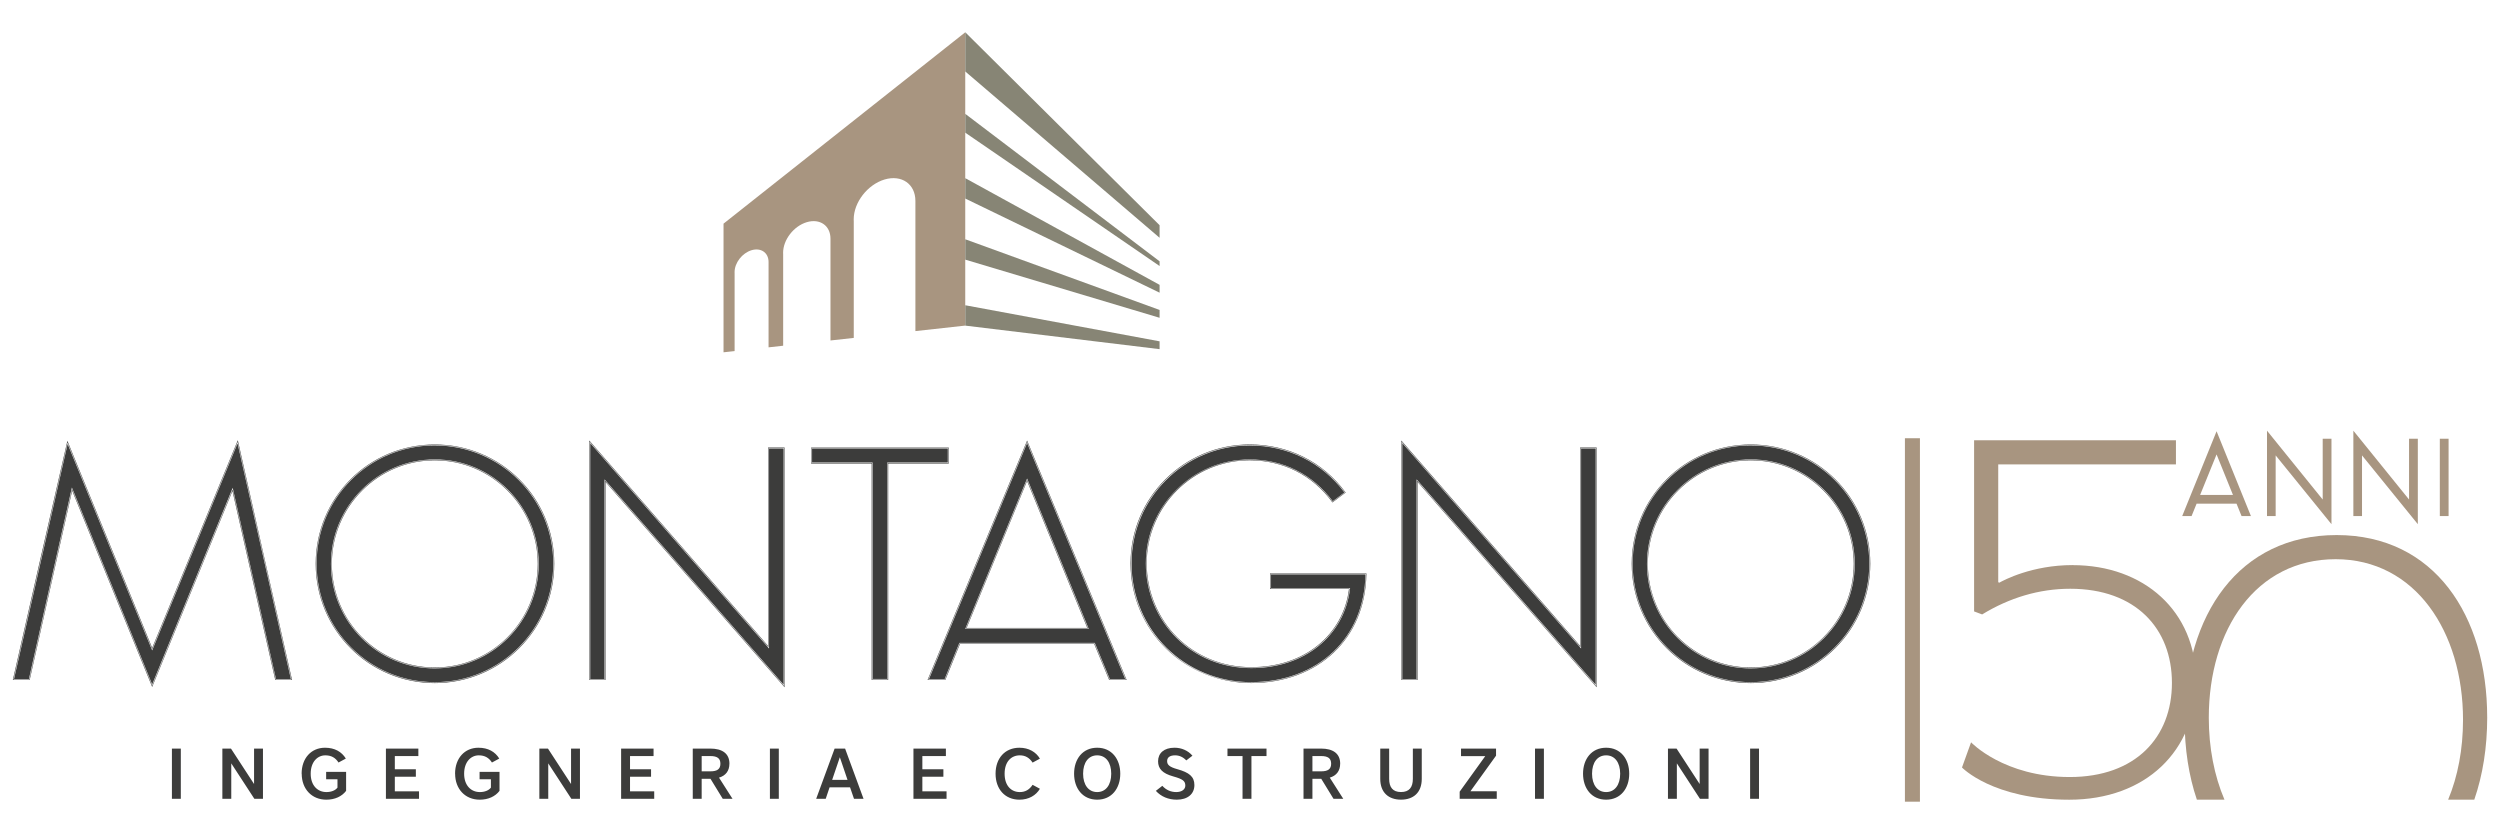 <?xml version="1.0" encoding="UTF-8"?>
<svg id="Livello_1" xmlns="http://www.w3.org/2000/svg" version="1.1" viewBox="0 0 909.33 303.33">
  <!-- Generator: Adobe Illustrator 29.7.0, SVG Export Plug-In . SVG Version: 2.1.1 Build 138)  -->
  <defs>
    <style>
      .st0, .st1 {
        fill-rule: evenodd;
      }

      .st0, .st2 {
        fill: #a89580;
      }

      .st3 {
        fill: #3c3c3b;
      }

      .st1 {
        fill: #878575;
      }
    </style>
  </defs>
  <path class="st2" d="M904.67,260.9c0-36.99-19.23-66.28-54.75-66.28s-55.3,28.93-55.3,67.38c0,10.39,1.5,20.17,4.45,28.86h10.04c-3.73-8.76-5.7-18.95-5.7-29.78,0-32.23,17.21-57.68,46.14-57.68s46.33,26.37,46.33,58.41c0,10.63-1.87,20.54-5.41,29.05h9.51c3.09-8.93,4.7-19.06,4.7-29.96"/>
  <path class="st2" d="M753.92,205.54c-14.83,0-25.09,5.49-26.73,6.41l-.37-.18v-42.85h64.64v-8.79h-73.42v62.26l2.93,1.1c9.89-6.04,20.69-9.34,32.04-9.34,23.8,0,36.99,14.47,36.99,34.24s-13.18,34.24-37.17,34.24-35.89-12.63-35.89-12.63l-3.3,9.16s11.17,11.72,39,11.72,46.14-17.76,46.14-43.21-19.04-42.11-44.86-42.11"/>
  <path class="st2" d="M888.68,186.47h.72v-25.65h-.72v25.65M857.22,160.13v26.34h.69v-24.3l20.3,25.02v-26.37h-.72v24.36l-20.26-25.05ZM825.82,160.13v26.34h.69v-24.3l20.3,25.02v-26.37h-.72v24.36l-20.26-25.05ZM806.24,162.01l7.78,19.24h-15.6l7.81-19.24ZM796.32,186.47l1.82-4.49h16.19l1.82,4.49h.75l-10.67-26.34-10.67,26.34h.75Z"/>
  <path class="st2" d="M889.4,187.7h-1.96v-28.11h3.19v28.11h-1.23ZM855.99,186.47v-29.82l20.26,25.05v-22.11h3.19v31.07l-20.3-25.02v22.06h-3.15v-1.23ZM824.58,186.47v-29.82l20.26,25.05v-22.11h3.19v31.07l-20.3-25.02v22.06h-3.15v-1.23ZM812.2,180.02l-5.96-14.74-5.98,14.74h11.95ZM798.97,183.21l-1.82,4.49h-3.41l12.5-30.84,12.49,30.84h-3.41l-1.82-4.49h-14.54Z"/>
  <path class="st0" d="M351.1,11.74l-87.93,69.61v46.79l4.03-.44v-28.34c0-.12-.01-.25-.01-.37,0-3.39,2.77-6.96,6.18-7.98,3.41-1.02,6.18.9,6.18,4.29v31.04l5.31-.59v-33.29c-.01-.17-.02-.34-.02-.52,0-4.72,3.86-9.71,8.62-11.13,4.76-1.42,8.61,1.26,8.61,5.98v37.05l8.47-.93v-42.45c-.01-.22-.02-.45-.02-.68,0-6.16,5.03-12.64,11.22-14.49,6.2-1.85,11.22,1.64,11.22,7.79v47.35l18.13-2V11.74Z"/>
  <polygon class="st1" points="351.1 11.74 421.78 81.92 421.78 86.49 351.1 26 351.1 11.74"/>
  <polygon class="st1" points="351.1 41.41 421.78 95.05 421.78 96.76 351.1 48.26 351.1 41.41"/>
  <polygon class="st1" points="351.1 64.81 421.78 103.61 421.78 106.46 351.1 72.22 351.1 64.81"/>
  <polygon class="st1" points="351.1 87.03 421.78 112.74 421.78 115.59 351.1 94.44 351.1 87.03"/>
  <polygon class="st1" points="351.1 111.03 421.78 124.15 421.78 127 351.1 118.44 351.1 111.03"/>
  <path class="st3" d="M610.36,231.77c6.75,6.79,16.09,11,26.47,11s19.69-4.22,26.46-11.03c6.79-6.83,10.97-16.25,10.97-26.63s-4.18-19.8-10.99-26.65c-6.75-6.79-16.08-11.01-26.45-11.01s-19.7,4.23-26.45,11.01c-6.8,6.84-10.99,16.29-10.99,26.65s4.17,19.83,10.96,26.66M636.84,243.13c-10.48,0-19.91-4.25-26.72-11.11-6.85-6.89-11.07-16.42-11.07-26.91s4.22-19.99,11.09-26.89c6.81-6.85,16.23-11.12,26.7-11.12s19.88,4.26,26.7,11.12c6.86,6.91,11.09,16.44,11.09,26.89s-4.23,19.99-11.08,26.88c-6.83,6.87-16.26,11.13-26.71,11.13ZM606.16,174.34c7.83-7.84,18.67-12.67,30.68-12.67s22.88,4.84,30.75,12.69c7.85,7.83,12.7,18.66,12.7,30.67s-4.86,22.86-12.72,30.72c-7.86,7.86-18.73,12.72-30.73,12.72s-22.83-4.85-30.66-12.7c-7.84-7.86-12.68-18.72-12.68-30.73s4.83-22.85,12.66-30.69ZM636.84,162.02c-11.91,0-22.66,4.79-30.43,12.57-7.77,7.77-12.56,18.52-12.56,30.44s4.8,22.69,12.57,30.48c7.77,7.79,18.51,12.6,30.41,12.6s22.68-4.82,30.48-12.61c7.79-7.79,12.61-18.56,12.61-30.47s-4.81-22.65-12.6-30.42c-7.8-7.78-18.58-12.58-30.5-12.58ZM509.71,247.14v-86.91l65.02,74.69v-72.13h6.02c0,29.06.03,58.13,0,87.19l-65.14-74.69v72.02h-5.9v-.18ZM510.06,161.18v85.79h5.2v-72.61l65.14,74.69v-85.9h-5.31v72.72l-65.02-74.69ZM485.17,237.34c-7.55,7.16-18.13,11.11-30.04,11.11s-23.24-4.82-31.13-12.64c-7.95-7.88-12.79-18.8-12.79-30.89s4.86-22.78,12.64-30.55c7.9-7.89,18.8-12.71,30.67-12.71,7.13,0,13.76,1.6,19.6,4.51,6.02,3,11.2,7.39,15.24,12.85l.1.14c-1.6,1.21-3.21,2.41-4.81,3.61l-.1-.14c-3.45-4.72-7.87-8.61-13.14-11.28-4.93-2.49-10.6-3.91-16.89-3.91-10.37,0-19.69,4.2-26.44,10.96-6.8,6.81-10.98,16.21-10.98,26.52s4.14,20,11.06,26.87c6.76,6.71,16.17,10.87,26.96,10.87,9.8,0,18.06-2.97,24.17-7.89,6.36-5.12,10.39-12.36,11.37-20.53h-28.71v-5.68h35.06v.18c-.2,12.02-4.64,21.77-11.85,28.6ZM455.13,248.1c11.82,0,22.31-3.92,29.8-11.01,7.1-6.73,11.5-16.34,11.73-28.17h-34.35v4.97h28.76l-.02.2c-.95,8.35-5.04,15.74-11.52,20.96-6.17,4.97-14.51,7.97-24.39,7.97-10.89,0-20.39-4.2-27.21-10.97-6.98-6.93-11.16-16.55-11.16-27.11s4.22-19.89,11.08-26.76c6.81-6.82,16.22-11.06,26.69-11.06,6.35,0,12.07,1.43,17.05,3.95,5.26,2.66,9.7,6.54,13.16,11.24l4.25-3.19c-3.99-5.35-9.1-9.66-15.01-12.6-5.8-2.89-12.37-4.48-19.44-4.48-11.78,0-22.59,4.78-30.42,12.6-7.72,7.71-12.54,18.37-12.54,30.3s4.8,22.83,12.69,30.64c7.82,7.75,18.68,12.53,30.88,12.53ZM395.47,228.39l-21.89-53.42-21.98,53.42h43.86ZM373.75,174.44l22.25,54.3h-44.91c7.53-18.22,15.02-36.46,22.5-54.69l.16.4ZM349.2,234.18l-5.36,13.14h-6.46c12.06-29.03,24.14-58.05,36.21-87.07,12.07,29.02,24.15,58.04,36.21,87.07h-6.37l-5.46-13.14h-48.78ZM343.6,246.97l5.36-13.14h49.25l5.46,13.14h5.6l-35.68-85.8-35.68,85.8h5.7ZM295.19,162.8h49.91v5.79h-22.03v78.73h-6.02v-78.73h-22.03v-5.79h.18ZM344.75,163.15h-49.38v5.08h22.03v78.73h5.31v-78.73h22.03v-5.08ZM214.34,247.14v-86.91l65.02,74.69v-72.13h6.02v87.19l-65.14-74.69v72.02h-5.9v-.18ZM214.69,161.18v85.79h5.2v-72.61l65.14,74.69v-85.9h-5.31v72.72l-65.02-74.69ZM131.69,231.77c6.75,6.79,16.09,11,26.47,11s19.69-4.22,26.46-11.03c6.78-6.83,10.97-16.25,10.97-26.63s-4.18-19.8-10.99-26.65c-6.75-6.79-16.08-11.01-26.45-11.01s-19.7,4.23-26.45,11.01c-6.8,6.84-10.99,16.29-10.99,26.65s4.17,19.83,10.96,26.66ZM158.16,243.13c-10.48,0-19.91-4.25-26.72-11.11-6.85-6.89-11.07-16.42-11.07-26.91s4.22-19.99,11.09-26.89c6.81-6.85,16.23-11.12,26.7-11.12s19.88,4.26,26.7,11.12c6.86,6.91,11.09,16.44,11.09,26.89s-4.23,19.99-11.08,26.88c-6.83,6.87-16.26,11.13-26.71,11.13ZM127.48,174.34c7.83-7.84,18.67-12.67,30.68-12.67s22.88,4.84,30.75,12.69c7.85,7.83,12.7,18.66,12.7,30.67s-4.86,22.86-12.72,30.72c-7.86,7.86-18.73,12.72-30.73,12.72s-22.83-4.85-30.66-12.7c-7.84-7.86-12.68-18.72-12.68-30.73s4.83-22.85,12.66-30.69ZM158.16,162.02c-11.91,0-22.66,4.79-30.43,12.57-7.77,7.77-12.56,18.52-12.56,30.44s4.8,22.69,12.57,30.48c7.77,7.79,18.51,12.6,30.41,12.6s22.68-4.82,30.48-12.61c7.79-7.79,12.61-18.56,12.61-30.47s-4.81-22.65-12.6-30.42c-7.8-7.78-18.58-12.58-30.5-12.58ZM106.01,247.32h-5.9l-15.56-68.72-29.2,71.27-29.1-71.38-15.45,68.82h-6.14c6.56-29,13.22-58,19.85-86.98l30.84,75.32,31.15-75.53c6.56,29.07,13.1,58.14,19.73,87.19h-.22ZM100.39,246.97h5.4l-19.39-85.68-31.05,75.29-30.75-75.08L5.11,246.97h5.41l15.63-69.65,29.2,71.62,29.29-71.5,15.74,69.53ZM636.84,242.95c-20.92,0-37.61-17.01-37.61-37.84s16.69-37.84,37.61-37.84,37.61,17.11,37.61,37.84-16.79,37.84-37.61,37.84ZM636.84,161.84c-23.9,0-43.16,19.24-43.16,43.18s19.26,43.25,43.16,43.25,43.27-19.33,43.27-43.25-19.37-43.18-43.27-43.18ZM509.88,160.71v86.43h5.55v-72.31l65.14,74.69v-86.55h-5.66v72.43l-65.02-74.69ZM455.13,248.28c23.19,0,41.31-15.03,41.71-39.54h-34.7v5.32h28.74c-1.85,16.2-15.56,28.77-35.74,28.77-21.94,0-38.2-17.12-38.2-37.91s16.67-37.65,37.59-37.65c13.07,0,23.47,6.08,30.17,15.26l4.53-3.4c-7.93-10.72-20.3-17.29-34.7-17.29-23.49,0-43.14,18.94-43.14,43.09s19.14,43.35,43.75,43.35ZM373.59,174.51l22.15,54.05h-44.39l22.24-54.05ZM343.72,247.14l5.36-13.14h49.01l5.46,13.14h5.99l-35.95-86.43-35.95,86.43h6.08ZM344.92,162.97h-49.73v5.44h22.03v78.73h5.66v-78.73h22.03v-5.44ZM214.52,160.71v86.43h5.55v-72.31l65.14,74.69v-86.55h-5.66v72.43l-65.02-74.69ZM158.16,242.95c-20.92,0-37.61-17.01-37.61-37.84s16.69-37.84,37.61-37.84,37.61,17.11,37.61,37.84-16.78,37.84-37.61,37.84ZM158.16,161.84c-23.9,0-43.16,19.24-43.16,43.18s19.26,43.25,43.16,43.25,43.27-19.33,43.27-43.25-19.37-43.18-43.27-43.18ZM100.25,247.14h5.76l-19.56-86.43-31.1,75.41-30.79-75.2L4.89,247.14h5.78l15.54-69.23,29.15,71.5,29.25-71.39,15.65,69.12Z"/>
  <path class="st3" d="M636.57,272.28v18.27h3.24v-18.27h-3.24ZM606.69,290.55h3.24v-12.89l8.4,12.89h3.13v-18.27h-3.24v12.89l-8.4-12.89h-3.13v18.27ZM589.31,281.42c0,4.1-1.98,6.68-5.11,6.68s-5.12-2.58-5.12-6.68,1.98-6.68,5.12-6.68,5.11,2.58,5.11,6.68ZM592.6,281.42c0-5.32-3.11-9.45-8.4-9.45s-8.4,4.12-8.4,9.45,3.11,9.45,8.4,9.45,8.4-4.12,8.4-9.45ZM558.33,272.28v18.27h3.24v-18.27h-3.24ZM530.93,287.97v2.58h13.49v-2.74h-9.58l9.32-12.95v-2.58h-12.74v2.74h8.82l-9.32,12.95ZM509.6,290.86c4.46,0,7.54-2.53,7.54-7.57v-11.01h-3.24v11.01c0,3.05-1.3,4.8-4.31,4.8s-4.31-1.75-4.31-4.8v-11.01h-3.24v11.01c0,5.04,3.08,7.57,7.54,7.57ZM484.18,277.79c0,1.93-1.12,2.77-3.65,2.77h-3.16v-5.56h3.16c2.53,0,3.65.86,3.65,2.79ZM487.47,277.79c0-3.68-2.56-5.51-6.97-5.51h-6.37v18.27h3.24v-7.28h3.21l4.46,7.28h3.55l-4.91-7.7c2.43-.71,3.78-2.48,3.78-5.06ZM451.95,290.55h3.24v-15.55h5.48v-2.71h-14.2v2.71h5.48v15.55ZM427.86,288.1c-2.01,0-3.71-.76-5.09-2.27l-2.35,1.83c1.91,2.11,4.59,3.21,7.62,3.21,3.94,0,6.4-2.06,6.4-5.32,0-3.08-1.91-4.57-6.19-5.77-3-.83-3.73-1.67-3.73-2.95s.94-2.09,2.92-2.09c1.54,0,2.92.65,4.05,1.85l2.24-1.72c-1.62-1.88-3.97-2.9-6.52-2.9-3.81,0-5.98,1.98-5.98,4.93,0,2.69,1.57,4.41,5.53,5.51,3.47.97,4.38,1.67,4.38,3.34,0,1.38-1.3,2.35-3.29,2.35ZM404.19,281.42c0,4.1-1.98,6.68-5.11,6.68s-5.12-2.58-5.12-6.68,1.98-6.68,5.12-6.68,5.11,2.58,5.11,6.68ZM407.48,281.42c0-5.32-3.11-9.45-8.4-9.45s-8.4,4.12-8.4,9.45,3.11,9.45,8.4,9.45,8.4-4.12,8.4-9.45ZM362.12,281.42c0,5.64,3.45,9.45,8.69,9.45,3.39,0,6.03-1.57,7.44-3.97l-2.66-1.44c-1.17,1.77-2.66,2.64-4.65,2.64-3.13,0-5.53-2.32-5.53-6.68s2.4-6.68,5.53-6.68c1.98,0,3.47.86,4.65,2.64l2.66-1.44c-1.41-2.4-4.05-3.97-7.44-3.97-5.25,0-8.69,3.81-8.69,9.45ZM332.26,290.55h12.03v-2.71h-8.8v-5.32h7.65v-2.71h-7.65v-4.8h8.56v-2.71h-11.8v18.27ZM305.48,275.44l2.79,8.22h-5.59l2.79-8.22ZM303.58,272.28l-6.71,18.27h3.47l1.41-4.18h7.44l1.44,4.18h3.47l-6.71-18.27h-3.81ZM280.04,272.28v18.27h3.24v-18.27h-3.24ZM262.03,277.79c0,1.93-1.12,2.77-3.65,2.77h-3.16v-5.56h3.16c2.53,0,3.65.86,3.65,2.79ZM265.32,277.79c0-3.68-2.56-5.51-6.97-5.51h-6.37v18.27h3.24v-7.28h3.21l4.46,7.28h3.55l-4.91-7.7c2.43-.71,3.78-2.48,3.78-5.06ZM225.93,290.55h12.03v-2.71h-8.8v-5.32h7.65v-2.71h-7.65v-4.8h8.56v-2.71h-11.8v18.27ZM196.18,290.55h3.24v-12.89l8.4,12.89h3.13v-18.27h-3.24v12.89l-8.4-12.89h-3.13v18.27ZM165.54,281.42c0,5.58,3.68,9.45,8.95,9.45,3.11,0,5.64-1.17,7.2-3.21v-6.92h-7.25v2.71h4.12v3.03c-.78,1.04-2.3,1.62-4.02,1.62-3.21,0-5.72-2.4-5.72-6.68s2.45-6.68,5.32-6.68c2.22,0,3.68.89,4.8,2.61l2.66-1.44c-1.51-2.48-4.05-3.94-7.57-3.94-5.01,0-8.51,3.81-8.51,9.45ZM140.38,290.55h12.03v-2.71h-8.8v-5.32h7.65v-2.71h-7.65v-4.8h8.56v-2.71h-11.8v18.27ZM109.74,281.42c0,5.58,3.68,9.45,8.95,9.45,3.11,0,5.64-1.17,7.2-3.21v-6.92h-7.26v2.71h4.12v3.03c-.78,1.04-2.3,1.62-4.02,1.62-3.21,0-5.72-2.4-5.72-6.68s2.45-6.68,5.32-6.68c2.22,0,3.68.89,4.8,2.61l2.66-1.44c-1.51-2.48-4.05-3.94-7.57-3.94-5.01,0-8.51,3.81-8.51,9.45ZM80.88,290.55h3.24v-12.89l8.4,12.89h3.13v-18.27h-3.24v12.89l-8.4-12.89h-3.13v18.27ZM62.53,272.28v18.27h3.24v-18.27h-3.24Z"/>
  <rect class="st2" x="692.88" y="159.4" width="5.46" height="132.2"/>
</svg>